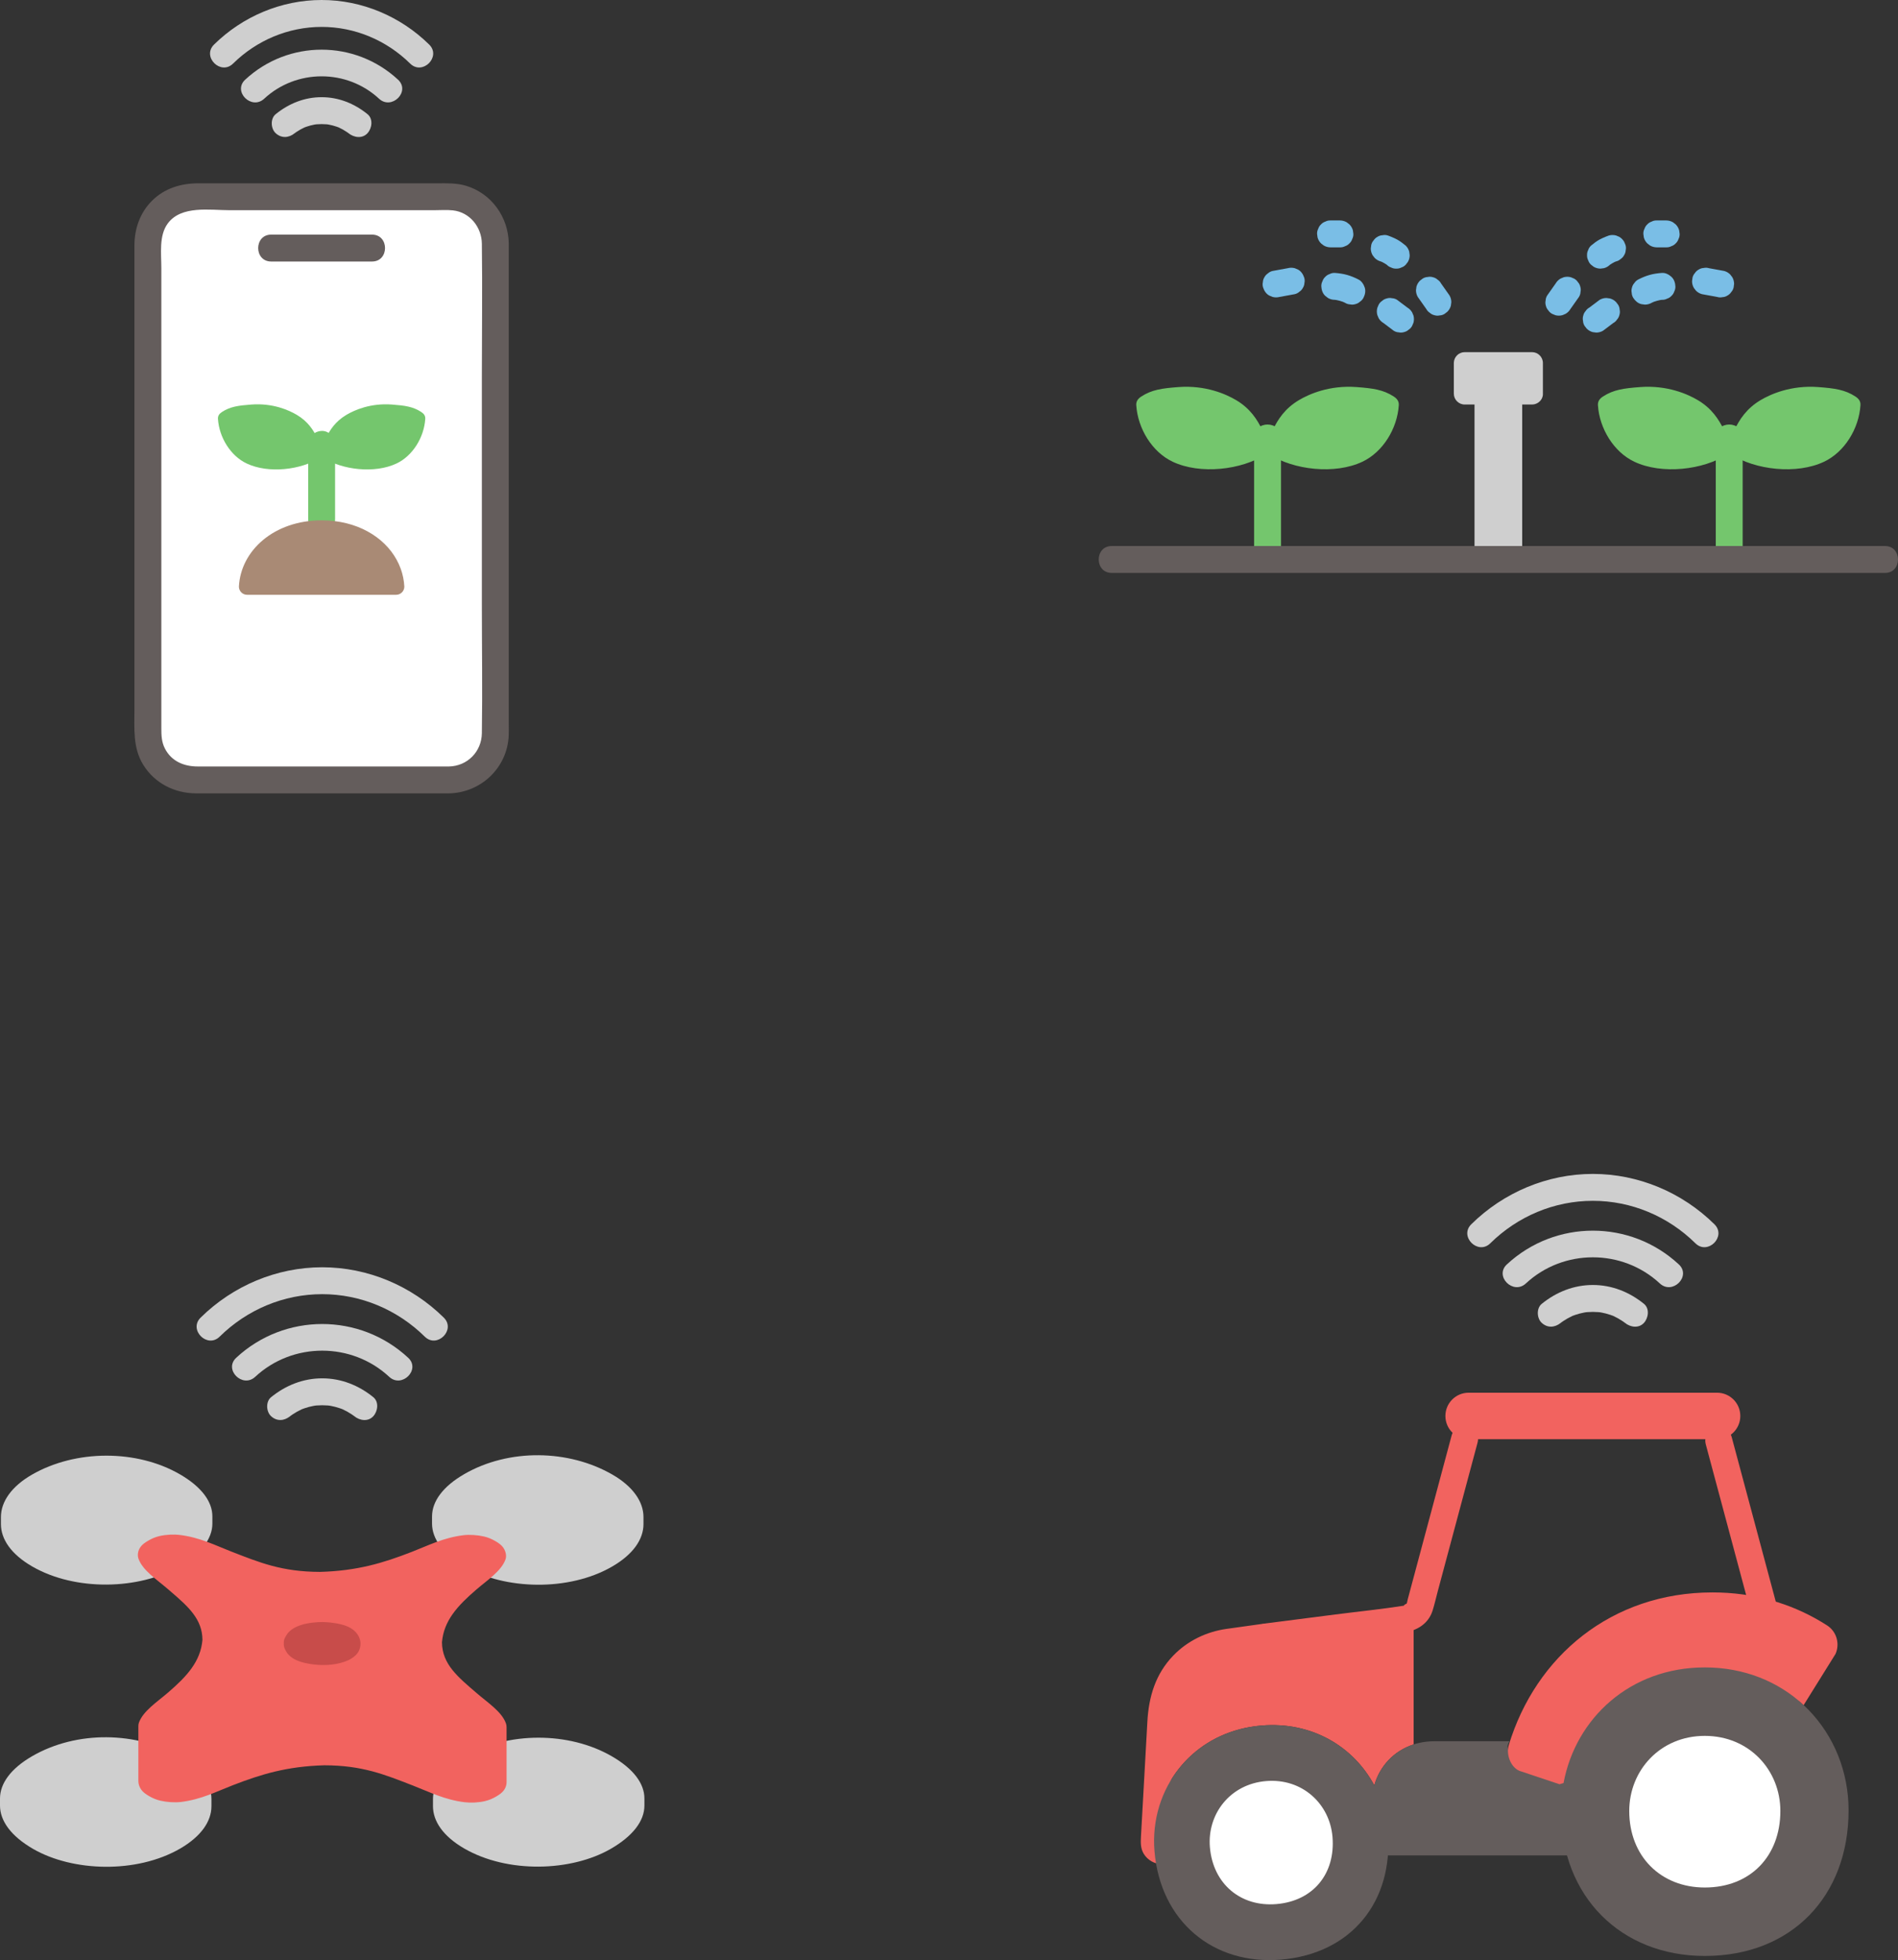 <?xml version="1.0" encoding="UTF-8"?><svg id="b" xmlns="http://www.w3.org/2000/svg" width="338.712" height="349.707" viewBox="0 0 338.712 349.707"><rect x="0" y="0" width="338.712" height="349.707" fill="#333333" stroke="none"/><defs><style>.j{fill:#fff;}.k{fill:#74c66d;}.l{fill:#a98a75;}.m{fill:#7abee6;}.n{fill:#c84c4a;}.o{fill:#f2635f;}.p{fill:#645d5c;}.q{fill:#cfcfcf;}</style></defs><g id="c"><path class="o" d="M252.274,288.154v23.07c-3.57,1.15-6.09,3.94-7.02,7.31-3.69-6.91-11.12-11.43-20.13-10.68-10.63.89-17.84,8.65-19.01,17.93.28-4.86.72-12.91,1.11-19.9.37-6.58,5.34-11.98,11.87-12.9l6.74-.94,25.14-3.23c.38-.06.87-.32,1.3-.66Z"/><path class="o" d="M300.415,256.77c-9.956,0-21.453,0-31.246,0"/><path class="o" d="M304.412,257.697c2.868,10.702,5.735,21.404,8.603,32.105.799,2.981,5.43,1.716,4.629-1.276l-.266-.992c-.799-2.981-5.43-1.716-4.629,1.276l.266.992,4.629-1.276c-2.868-10.702-5.735-21.404-8.603-32.105-.799-2.981-5.43-1.716-4.629,1.276h0Z"/><path class="o" d="M310.571,252.623h0c0,2.29-1.853,4.147-4.144,4.147-16.939,0-28.735,0-44.344,0-2.288,0-4.141-1.855-4.141-4.143v-.004c0-2.29,1.857-4.147,4.147-4.147h44.333c2.29,0,4.147,1.857,4.147,4.147Z"/><path class="p" d="M274.079,310.63c-.071.179-.14.358-.208.538-.363.964-1.277,1.607-2.307,1.607h-.069c-1.817,0-3.094-.398-2.122-2.115h-.26s-6.421,0-13.211-.001c-7.039.047-11.533,5.673-11.02,11.829v8.541c1.993,0,3.213,0,3.213,0,6.75,0,36.101,0,55.821,0,8.031-12.943,16.257-26.198,16.257-26.198,0,0,2.164-3.477,3.841-6.168-5.377-4.611-12.496-7.423-20.719-7.423-14.004,0-24.754,8.163-29.215,19.391Z"/><path class="o" d="M225.829,294.444c8.184-1.05,16.369-2.101,24.553-3.151,2.346-.301,4.493-1.51,5.261-3.905.356-1.11.607-2.266.909-3.392,1.364-5.089,2.727-10.178,4.091-15.268,1.011-3.774,2.022-7.547,3.033-11.321.8-2.987-3.829-4.262-4.629-1.276-2.176,8.122-4.353,16.244-6.529,24.366l-1.312,4.896c-.061.229-.088.568-.208.775.135-.234-1.086.571-.027.248-.086.026-.188.022-.276.035-4.118.643-8.283,1.063-12.417,1.593s-8.3,1.065-12.45,1.598c-1.285.165-2.4.985-2.4,2.4,0,1.169,1.105,2.566,2.4,2.4h0Z"/><path class="o" d="M225.191,289.73c-2.114.296-4.228.587-6.341.887-3.582.509-6.942,2.137-9.468,4.753-3.17,3.283-4.377,7.326-4.625,11.782-.268,4.811-.535,9.621-.804,14.432-.112,2.008-.225,4.016-.338,6.024-.061,1.086-.101,2.145.489,3.124.689,1.142,1.989,1.875,3.323,1.875,3.089,0,3.094-4.8,0-4.8,0,0,.626.246.626.246.242.221.112.786.313.415.085-.156.033-.579.042-.746.04-.703.079-1.405.119-2.108.097-1.722.193-3.444.289-5.166.24-4.29.479-8.58.717-12.87.193-3.461.929-6.535,3.477-9.05,1.965-1.939,4.419-2.899,7.116-3.282,2.113-.3,4.228-.591,6.341-.887,1.285-.18,1.988-1.819,1.676-2.952-.38-1.383-1.663-1.857-2.952-1.676h0Z"/><path class="p" d="M225.12,307.854c-12.309,1.026-20.022,11.269-19.092,22.424,1.04,12.482,10.448,20.353,22.575,19.342,12.594-1.05,20.095-10.411,19.061-22.812-.936-11.232-10.277-19.976-22.543-18.954Z"/><path class="j" d="M225.947,317.762c-6.469.539-10.522,5.922-10.034,11.785.547,6.559,5.491,10.696,11.864,10.165,6.619-.552,10.56-5.471,10.017-11.989-.492-5.903-5.401-10.498-11.847-9.961Z"/><path class="p" d="M304.234,297.487c-15.171,0-25.657,11.75-25.657,25.5,0,15.384,10.712,25.978,25.658,25.978,15.522,0,25.658-10.693,25.658-25.978,0-13.843-10.542-25.5-25.659-25.5Z"/><path class="o" d="M304.234,297.487c7.094,0,13.18,2.567,17.642,6.722,1.656-2.66,5.101-8.193,5.69-9.132.794-1.805.204-3.977-1.497-5.075-.331-.214-.666-.422-1.004-.625-5.57-3.346-12.153-5.271-19.449-5.271-18.064,0-31.565,11.423-36.367,27.246-.476,1.57.251,3.843,1.874,4.576l7.179,2.4.725-.216c2.152-11.54,11.866-20.624,25.205-20.624Z"/><path class="j" d="M304.235,309.7c-7.973,0-13.484,6.175-13.484,13.401,0,8.085,5.629,13.652,13.484,13.652,8.157,0,13.484-5.62,13.484-13.652,0-7.275-5.54-13.401-13.485-13.401Z"/><path class="q" d="M278.53,236.014c.219-.177.239-.194.061-.051.124-.091.251-.18.379-.266.256-.172.52-.335.789-.486.271-.152.548-.289.829-.423.26-.117.284-.127.073-.032.146-.057.293-.11.441-.161.524-.179,1.062-.321,1.607-.423.158-.03.316-.056.475-.079-.237.035-.208.036.087.003.329-.013.656-.04.986-.04s.657.027.986.04c.295.033.324.032.087-.003.159.023.317.05.475.079.545.103,1.082.244,1.607.423.148.051.295.104.441.161-.211-.096-.187-.085.073.032.28.134.558.271.829.423.269.151.533.314.789.486.128.086.254.175.379.266-.178-.143-.158-.126.061.051.973.79,2.455,1.023,3.394,0,.804-.876,1.041-2.549,0-3.394-2.609-2.117-5.731-3.364-9.121-3.364s-6.512,1.247-9.121,3.364c-.979.794-.888,2.579,0,3.394,1.04.955,2.35.848,3.394,0h0Z"/><path class="q" d="M272.305,228.982c6.689-6.218,17.214-6.218,23.903,0,2.26,2.101,5.663-1.286,3.394-3.394-8.642-8.032-22.05-8.032-30.692,0-2.268,2.108,1.133,5.496,3.394,3.394h0Z"/><path class="q" d="M265.954,221.819c4.884-4.816,11.428-7.579,18.303-7.579s13.419,2.763,18.303,7.579c2.202,2.171,5.598-1.221,3.394-3.394-5.77-5.69-13.575-8.985-21.697-8.985s-15.927,3.295-21.697,8.985c-2.203,2.172,1.192,5.566,3.394,3.394h0Z"/><g id="d"><path class="q" d="M114.833,271.903v-1.245c0-2.76-1.919-5.481-5.526-7.564-7.833-4.522-18.506-4.687-26.46-.095-3.814,2.202-5.747,4.87-5.747,7.557v1.271c0,2.709,1.953,5.435,5.91,7.72,7.046,4.068,18.441,4.442,26.215-.047,3.808-2.199,5.608-4.903,5.608-7.597Z"/></g><g id="e"><path class="q" d="M.167,271.919v-1.265c0-2.76,1.926-5.477,5.507-7.544,7.865-4.541,18.759-4.506,26.4-.094,3.911,2.258,5.826,4.897,5.826,7.532v1.268c0,2.712-2.026,5.422-5.99,7.71-7.078,4.086-18.427,4.415-26.156-.047-3.806-2.198-5.587-4.897-5.587-7.559Z"/></g><g id="f"><path class="q" d="M0,322.12v-1.245c0-2.686,1.933-5.355,5.747-7.557,7.954-4.592,18.628-4.428,26.46.095,3.607,2.082,5.526,4.804,5.526,7.564v1.271c0,2.668-1.8,5.373-5.608,7.572-7.774,4.488-19.169,4.115-26.215.047-3.958-2.285-5.91-5.012-5.91-7.746Z"/></g><g id="g"><path class="q" d="M115,322.132v-1.265c0-2.636-1.915-5.274-5.826-7.532-7.642-4.412-18.535-4.447-26.4.094-3.58,2.067-5.507,4.784-5.507,7.544v1.268c0,2.659,1.781,5.359,5.587,7.557,7.729,4.462,19.078,4.133,26.156.047,3.963-2.288,5.99-4.997,5.99-7.712Z"/></g><g id="h"><path class="o" d="M30.539,284.009c-.219-.188-.441-.378-.666-.571-1.966-1.69-4.4-3.258-5.156-5.328-.08-.218-.118-.455-.118-.698,0-.466.153-.958.457-1.392.313-.446.778-.791,1.41-1.156s1.231-.633,2.003-.814c1.144-.268,2.519-.33,3.62-.196,3.585.436,6.302,1.842,9.229,2.977,5.063,1.964,8.997,3.595,15.805,3.612,6.693-.19,11.29-1.603,16.353-3.567,2.927-1.135,5.643-2.54,9.229-2.977,1.101-.134,2.541-.035,3.685.233.772.181,1.391.461,2.003.814s1.097.711,1.41,1.156c.325.463.506,1.01.506,1.515,0,.215-.033.423-.103.613-.756,2.07-3.19,3.639-5.156,5.328-3.401,2.923-5.85,5.577-6.178,9.441.029,3.931,2.854,6.202,6.255,9.125,1.966,1.69,4.4,3.258,5.156,5.328.08.218.118.455.118.698v9.829c0,.466-.153.958-.457,1.392-.313.446-.778.791-1.41,1.156s-1.231.633-2.003.814c-1.144.268-2.519.33-3.62.196-3.585-.436-6.302-1.842-9.229-2.977-5.063-1.964-8.997-3.595-15.805-3.612-6.693.19-11.29,1.603-16.353,3.567-2.927,1.135-5.643,2.54-9.229,2.977-1.101.134-2.541.035-3.685-.233-.772-.181-1.391-.461-2.003-.814s-1.097-.711-1.41-1.156c-.325-.463-.506-1.01-.506-1.515v-9.829c0-.215.033-.423.103-.613.756-2.07,3.19-3.639,5.156-5.328,3.401-2.923,5.85-5.577,6.178-9.441-.027-3.671-2.493-5.895-5.59-8.554Z"/></g><g id="i"><path class="n" d="M55.45,293.219c-.039.509-.186.945-.533,1.328.062-.068.209-.173-.106.068-.341.261-.124.092-.029.041.083-.044.476-.23.119-.075-.364.158.165-.045.272-.078.289-.087.583-.157.88-.214.096-.018.59-.089.179-.038-.414.052.158-.014.264-.023.642-.054,1.29-.056,1.932-.005.146.012.293.037.439.043-.709-.029-.191-.025.005.01.296.053.591.12.88.202.163.046.321.109.484.157.252.074-.235-.099-.238-.101.041.036.121.064.17.089.017.009.149.074.151.092.004.039-.433-.362-.288-.216.163.164-.268-.373-.238-.321-.157-.27-.244-.63-.244-.941,0-.479.281-1.076.512-1.298-.122.117.305-.238.311-.226.002.004-.126.083-.134.088-.084.044-.471.227-.111.076.369-.155-.151.042-.258.075-.268.081-.542.145-.817.197-.098.019-.574.088-.15.033.445-.058-.207.019-.302.027-.609.051-1.223.058-1.833.022-.161-.009-.321-.022-.481-.038-.067-.007-.135-.016-.202-.022-.308-.027.541.087.243.033-.307-.056-.614-.107-.916-.187-.138-.036-.275-.078-.41-.123-.063-.021-.165-.079-.23-.082.089.003.453.23.182.072-.069-.04-.142-.08-.212-.118-.28-.15.211.168.24.194-.075-.066-.183-.218.077.119.267.345.358.704.391,1.141-.095-1.249-1.036-2.461-2.4-2.4-1.219.055-2.502,1.059-2.4,2.4.207,2.728,3.034,3.456,5.302,3.735,1.735.213,3.643.126,5.313-.412,1.24-.4,2.586-1.122,2.959-2.483.394-1.437-.31-2.757-1.531-3.52-.809-.506-1.819-.779-2.757-.928-1.044-.165-2.088-.266-3.145-.205-2.444.143-5.913.82-6.141,3.812-.096,1.255,1.172,2.455,2.4,2.4,1.382-.062,2.297-1.056,2.4-2.4Z"/></g><path class="q" d="M51.773,252.668c.219-.177.239-.194.061-.051.124-.091.251-.18.379-.266.256-.172.52-.335.789-.486.271-.152.548-.289.829-.423.26-.117.284-.127.073-.032.146-.057.293-.11.441-.161.524-.179,1.062-.321,1.607-.423.158-.03.316-.056.475-.079-.237.035-.208.036.087.003.329-.013.656-.04.986-.04s.657.027.986.04c.295.033.324.032.087-.003.159.023.317.05.475.079.545.103,1.082.244,1.607.423.148.051.295.104.441.161-.211-.096-.187-.085.073.032.28.134.558.271.829.423.269.151.533.314.789.486.128.086.254.175.379.266-.178-.143-.158-.126.061.051.973.79,2.455,1.023,3.394,0,.804-.876,1.041-2.549,0-3.394-2.609-2.117-5.731-3.364-9.121-3.364s-6.512,1.247-9.121,3.364c-.979.794-.888,2.579,0,3.394,1.04.955,2.35.848,3.394,0h0Z"/><path class="q" d="M45.548,245.637c6.689-6.218,17.214-6.218,23.903,0,2.26,2.101,5.663-1.286,3.394-3.394-8.642-8.032-22.05-8.032-30.692,0-2.268,2.108,1.133,5.496,3.394,3.394h0Z"/><path class="q" d="M39.197,238.474c4.884-4.816,11.428-7.579,18.303-7.579s13.419,2.763,18.303,7.579c2.202,2.171,5.598-1.221,3.394-3.394-5.77-5.69-13.575-8.985-21.697-8.985s-15.927,3.295-21.697,8.985c-2.203,2.172,1.192,5.566,3.394,3.394h0Z"/><path class="q" d="M271.647,70.22v29.118h-8.507v-29.118"/><path class="q" d="M259.446,70.225v-5.451c0-1.075.872-1.947,1.947-1.947h12.002c1.075,0,1.947.87,1.947,1.945v5.558c0,.971-.872,1.843-1.947,1.843h-12.002c-1.075,0-1.947-.872-1.947-1.947Z"/><path class="k" d="M223.803,78.059c0,7.203,0,14.406,0,21.609,0,3.089,4.8,3.094,4.8,0,0-7.203,0-14.406,0-21.609,0-3.089-4.8-3.094-4.8,0h0Z"/><path class="k" d="M202.775,72.307c-.044-.675.265-1.153.905-1.568,1.853-1.201,3.653-1.46,6.628-1.682,4.862-.363,8.493,1.266,10.281,2.326,2.518,1.494,3.756,3.444,4.674,5.326.792,1.624.8,3.05.926,3.703.043.225-.055.487-.268.625-4.377,2.82-11.733,3.667-16.657,1.338-3.661-1.731-6.217-5.907-6.489-10.068Z"/><path class="k" d="M249.624,72.307c.044-.675-.265-1.153-.905-1.568-1.853-1.201-3.653-1.46-6.628-1.682-4.862-.363-8.493,1.266-10.281,2.326-2.518,1.494-3.756,3.444-4.674,5.326-.792,1.624-.8,3.05-.926,3.703-.043.225.055.487.268.625,4.377,2.82,11.733,3.667,16.657,1.338,3.661-1.731,6.217-5.907,6.489-10.068Z"/><path class="k" d="M306.191,78.059c0,7.203,0,14.406,0,21.609,0,3.089,4.8,3.094,4.8,0,0-7.203,0-14.406,0-21.609,0-3.089-4.8-3.094-4.8,0h0Z"/><path class="k" d="M285.163,72.307c-.044-.675.265-1.153.905-1.568,1.853-1.201,3.653-1.46,6.628-1.682,4.862-.363,8.493,1.266,10.281,2.326,2.518,1.494,3.756,3.444,4.674,5.326.792,1.624.8,3.05.926,3.703.043.225-.055.487-.268.625-4.377,2.82-11.733,3.667-16.657,1.338-3.661-1.731-6.217-5.907-6.489-10.068Z"/><path class="k" d="M332.012,72.307c.044-.675-.265-1.153-.905-1.568-1.853-1.201-3.653-1.46-6.628-1.682-4.862-.363-8.493,1.266-10.281,2.326-2.518,1.494-3.756,3.444-4.674,5.326-.792,1.624-.8,3.05-.926,3.703-.043.225.055.487.268.625,4.377,2.82,11.733,3.667,16.657,1.338,3.661-1.731,6.217-5.907,6.489-10.068Z"/><path class="p" d="M198.394,102.217c17.917,0,35.833,0,53.75,0,17.917,0,35.833,0,53.75,0,10.167,0,20.333,0,30.5,0,3.089,0,3.094-4.8,0-4.8-17.917,0-35.833,0-53.75,0h-53.75c-10.167,0-20.333,0-30.5,0-3.089,0-3.094,4.8,0,4.8h0Z"/><path class="m" d="M280.259,55.127l1.509-2.139c.175-.275.27-.573.285-.892.071-.319.057-.638-.043-.957-.074-.312-.217-.584-.43-.816-.169-.261-.394-.467-.673-.618l-.573-.242c-.425-.114-.851-.114-1.276,0l-.573.242c-.361.213-.648.5-.861.861l-1.509,2.139c-.175.275-.27.573-.285.892-.071.319-.057.638.043.957.074.312.217.584.43.816.169.261.394.467.673.618l.573.242c.425.114.851.114,1.276,0l.573-.242c.361-.213.648-.5.861-.861h0Z"/><path class="m" d="M287.316,47.223c.067-.056.135-.11.204-.164l-.486.375c.456-.349.954-.638,1.483-.862l-.573.242c.15-.062.301-.12.455-.172.312-.074.584-.217.816-.43.261-.169.467-.394.618-.673.175-.275.27-.573.285-.892.071-.319.057-.638-.043-.957l-.242-.573c-.213-.361-.5-.648-.861-.861l-.573-.242c-.425-.114-.851-.114-1.276,0-.385.131-.759.294-1.131.458-.194.085-.384.18-.569.283-.537.3-1.029.682-1.501,1.073-.234.217-.399.475-.496.772-.15.286-.219.594-.207.925-.012.33.056.639.207.925.097.298.262.555.496.772l.486.375c.374.217.778.326,1.211.328l.638-.086c.407-.114.76-.32,1.059-.617h0Z"/><path class="m" d="M295.669,44.13h1.674c.33.012.639-.056.925-.207.298-.097.555-.262.772-.496.234-.217.399-.475.496-.772.15-.286.219-.594.207-.925l-.086-.638c-.114-.407-.32-.76-.617-1.059l-.486-.375c-.374-.217-.778-.326-1.211-.328h-1.674c-.33-.012-.639.056-.925.207-.298.097-.555.262-.772.496-.234.217-.399.475-.496.772-.15.286-.219.594-.207.925l.086.638c.114.407.32.76.617,1.059l.486.375c.374.217.778.326,1.211.328h0Z"/><path class="m" d="M286.069,59.009l1.823-1.373c.28-.151.504-.357.673-.618.212-.232.355-.504.43-.816.1-.319.114-.638.043-.957-.014-.319-.109-.617-.285-.892l-.375-.486c-.299-.297-.652-.503-1.059-.617l-.638-.086c-.433.001-.837.111-1.211.328l-1.823,1.373c-.28.151-.504.357-.673.618-.212.232-.355.504-.43.816-.1.319-.114.638-.043.957.014.319.109.617.285.892l.375.486c.299.297.652.503,1.059.617l.638.086c.433-.001.837-.111,1.211-.328h0Z"/><path class="m" d="M294.761,54.02c.179-.092.36-.178.545-.257l-.573.242c.641-.27,1.313-.454,2.002-.549l-.638.086c.163-.021.326-.038.49-.05.33.012.639-.056.925-.207.298-.097.555-.262.772-.496.234-.217.399-.475.496-.772.15-.286.219-.594.207-.925-.028-.621-.232-1.264-.703-1.697-.45-.413-1.066-.749-1.697-.703-.737.054-1.487.157-2.201.358-.706.199-1.397.49-2.048.826-.28.151-.504.357-.673.618-.212.232-.355.504-.43.816-.1.319-.114.638-.043.957.014.319.109.617.285.892.33.512.822.964,1.434,1.103l.638.086c.433-.001.837-.111,1.211-.328h0Z"/><path class="m" d="M303.72,52.48l2.705.493c.319.1.638.114.957.043.319-.014.617-.109.892-.285.28-.151.504-.357.673-.618.212-.232.355-.504.43-.816l.086-.638c-.001-.433-.111-.837-.328-1.211l-.375-.486c-.299-.297-.652-.503-1.059-.617l-2.705-.493c-.319-.1-.638-.114-.957-.043-.319.014-.617.109-.892.285-.28.151-.504.357-.673.618-.212.232-.355.504-.43.816l-.086.638c.001.433.111.837.328,1.211l.375.486c.299.297.652.503,1.059.617h0Z"/><path class="m" d="M258.672,52.705l-1.509-2.139c-.151-.28-.357-.504-.618-.673-.232-.212-.504-.355-.816-.43-.319-.1-.638-.114-.957-.043-.319.014-.617.109-.892.285l-.486.375c-.297.299-.503.652-.617,1.059l-.086.638c.001.433.111.837.328,1.211l1.509,2.139c.151.28.357.504.618.673.232.212.504.355.816.43.319.1.638.114.957.043.319-.014.617-.109.892-.285l.486-.375c.297-.299.503-.652.617-1.059l.086-.638c-.001-.433-.111-.837-.328-1.211h0Z"/><path class="m" d="M250.865,43.829c-.472-.392-.964-.773-1.501-1.073-.179-.1-.364-.192-.552-.276-.377-.167-.757-.333-1.148-.466-.319-.1-.638-.114-.957-.043-.319.014-.617.109-.892.285-.28.151-.504.357-.673.618-.212.232-.355.504-.43.816l-.086.638c.001.433.111.837.328,1.211l.375.486c.299.297.652.503,1.059.617.153.052.305.109.455.172l-.573-.242c.529.224,1.026.513,1.483.862l-.486-.375c.069.053.137.108.204.164.217.234.475.399.772.496.286.15.594.219.925.207.33.012.639-.056.925-.207.298-.097.555-.262.772-.496l.375-.486c.217-.374.326-.778.328-1.211l-.086-.638c-.114-.407-.32-.76-.617-1.059h0Z"/><path class="m" d="M239.118,39.33h-1.674c-.33-.012-.639.056-.925.207-.298.097-.555.262-.772.496-.234.217-.399.475-.496.772-.15.286-.219.594-.207.925l.086.638c.114.407.32.76.617,1.059l.486.375c.374.217.778.326,1.211.328h1.674c.33.012.639-.056.925-.207.298-.097.555-.262.772-.496.234-.217.399-.475.496-.772.15-.286.219-.594.207-.925l-.086-.638c-.114-.407-.32-.76-.617-1.059l-.486-.375c-.374-.217-.778-.326-1.211-.328h0Z"/><path class="m" d="M251.141,54.864l-1.823-1.373c-.275-.175-.573-.27-.892-.285-.319-.071-.638-.057-.957.043-.312.074-.584.217-.816.43-.261.169-.467.394-.618.673l-.242.573c-.114.425-.114.851,0,1.276l.242.573c.213.361.5.648.861.861l1.823,1.373c.275.175.573.27.892.285.319.071.638.057.957-.043.312-.074.584-.217.816-.43.261-.169.467-.394.618-.673l.242-.573c.114-.425.114-.851,0-1.276l-.242-.573c-.213-.361-.5-.648-.861-.861h0Z"/><path class="m" d="M242.448,49.875c-.651-.336-1.342-.627-2.048-.826-.714-.201-1.463-.304-2.201-.358-.33-.012-.639.056-.925.207-.298.097-.555.262-.772.496-.234.217-.399.475-.496.772-.15.286-.219.594-.207.925.028.621.232,1.264.703,1.697l.486.375c.374.217.778.326,1.211.328.164.012.327.029.49.05l-.638-.086c.689.095,1.361.279,2.002.549l-.573-.242c.185.079.366.165.545.257.275.175.573.27.892.285.319.071.638.057.957-.043.312-.074.584-.217.816-.43.261-.169.467-.394.618-.673.294-.557.442-1.232.242-1.849-.187-.577-.547-1.147-1.103-1.434h0Z"/><path class="m" d="M229.791,47.852l-2.705.493c-.312.074-.584.217-.816.43-.261.169-.467.394-.618.673-.175.275-.27.573-.285.892-.071.319-.057.638.043.957.188.581.548,1.141,1.103,1.434l.573.242c.425.114.851.114,1.276,0l2.705-.493c.312-.074.584-.217.816-.43.261-.169.467-.394.618-.673.175-.275.27-.573.285-.892.071-.319.057-.638-.043-.957-.188-.581-.548-1.141-1.103-1.434l-.573-.242c-.425-.114-.851-.114-1.276,0h0Z"/><rect class="j" x="26.394" y="35.104" width="62" height="104.043" rx="8.267" ry="8.267"/><path class="p" d="M80.127,136.747h-44.837c-2.445,0-4.674-.904-5.856-3.192-.602-1.165-.641-2.351-.641-3.607v-27.637c0-13.472,0-26.943,0-40.415v-14.056c0-2.566-.463-5.808,1.153-7.982,2.416-3.247,7.494-2.355,11.038-2.355h36.5c1.095,0,2.244-.091,3.337.029,3.037.333,5.132,2.995,5.171,5.951.106,7.869,0,15.747,0,23.617v40.722c0,7.663.12,15.336,0,22.998-.051,3.279-2.576,5.858-5.867,5.927-3.084.064-3.095,4.864,0,4.8,5.718-.119,10.406-4.565,10.659-10.317.028-.643.007-1.291.007-1.934V45.593c0-.725.012-1.451,0-2.176-.077-4.708-3.102-8.938-7.67-10.286-1.655-.488-3.348-.427-5.047-.427h-42.651c-3.11,0-6.052.87-8.307,3.125-2.136,2.136-3.116,4.971-3.125,7.949-.01,3.048,0,6.097,0,9.145v73.605c0,3.377-.312,6.85,1.542,9.876,2.044,3.337,5.613,5.127,9.471,5.143,1.591.007,3.181,0,4.772,0h40.348c3.089,0,3.094-4.8,0-4.8Z"/><path class="k" d="M54.996,79.283c0,4.45,0,8.9,0,13.35,0,1.255,1.104,2.458,2.4,2.4s2.4-1.055,2.4-2.4c0-4.45,0-8.9,0-13.35,0-1.255-1.104-2.458-2.4-2.4s-2.4,1.055-2.4,2.4h0Z"/><path class="k" d="M38.897,74.741c-.035-.533.209-.91.715-1.238,1.463-.949,2.884-1.153,5.234-1.328,3.839-.287,6.707.999,8.118,1.837,1.989,1.18,2.966,2.719,3.691,4.205.626,1.282.632,2.409.731,2.924.034.177-.043.385-.212.493-3.457,2.226-9.265,2.895-13.153,1.057-2.891-1.367-4.91-4.664-5.124-7.95Z"/><path class="k" d="M75.89,74.741c.035-.533-.209-.91-.715-1.238-1.463-.949-2.884-1.153-5.234-1.328-3.839-.287-6.707.999-8.118,1.837-1.989,1.18-2.966,2.719-3.691,4.205-.626,1.282-.632,2.409-.731,2.924-.034.177.043.385.212.493,3.457,2.226,9.265,2.895,13.153,1.057,2.891-1.367,4.91-4.664,5.124-7.95Z"/><path class="p" d="M48.394,46.658c6,0,12,0,18,0,3.089,0,3.094-4.8,0-4.8-6,0-12,0-18,0-3.089,0-3.094,4.8,0,4.8h0Z"/><path class="q" d="M52.595,23.764c.212-.171.209-.17-.007.002.109-.08.219-.157.331-.233.224-.151.455-.293.69-.425.237-.133.481-.251.725-.37.251-.112.249-.111-.008.002.128-.05.257-.097.386-.141.459-.157.929-.281,1.406-.37.138-.026.277-.049.416-.069-.288.04-.289.044-.004.014.288-.009.574-.035.863-.035s.575.026.863.035c.285.031.284.026-.004-.014.139.02.278.043.416.069.477.09.947.213,1.406.37.13.044.258.091.386.141-.257-.114-.259-.115-.008-.002.244.119.488.237.725.37.236.132.466.274.69.425.112.075.222.153.331.233-.217-.172-.219-.173-.007-.002.973.79,2.455,1.023,3.394,0,.804-.876,1.041-2.549,0-3.394-2.346-1.903-5.143-3.031-8.193-3.031s-5.847,1.128-8.193,3.031c-.979.794-.888,2.579,0,3.394,1.04.955,2.35.848,3.394,0h0Z"/><path class="q" d="M47.148,17.611c5.74-5.326,14.751-5.326,20.491,0,2.262,2.099,5.664-1.288,3.394-3.394-7.694-7.14-19.585-7.14-27.279,0-2.269,2.106,1.131,5.494,3.394,3.394h0Z"/><path class="q" d="M41.591,11.344c4.225-4.158,9.86-6.54,15.803-6.544s11.582,2.389,15.803,6.544c2.203,2.169,5.6-1.223,3.394-3.394C71.483,2.922,64.581-.005,57.394,0s-14.084,2.917-19.197,7.949c-2.205,2.17,1.19,5.564,3.394,3.394h0Z"/><path class="l" d="M71.504,101.451c-.198-.543-.437-1.07-.717-1.579-2.262-4.129-7.145-7.04-13.388-7.04-8.496,0-14.44,5.392-14.764,11.827h0c0,.805.653,1.458,1.458,1.458,8.868,0,17.736,0,26.605,0,.805,0,1.458-.653,1.458-1.458h0c-.057-1.111-.279-2.187-.65-3.209Z"/></g></svg>
